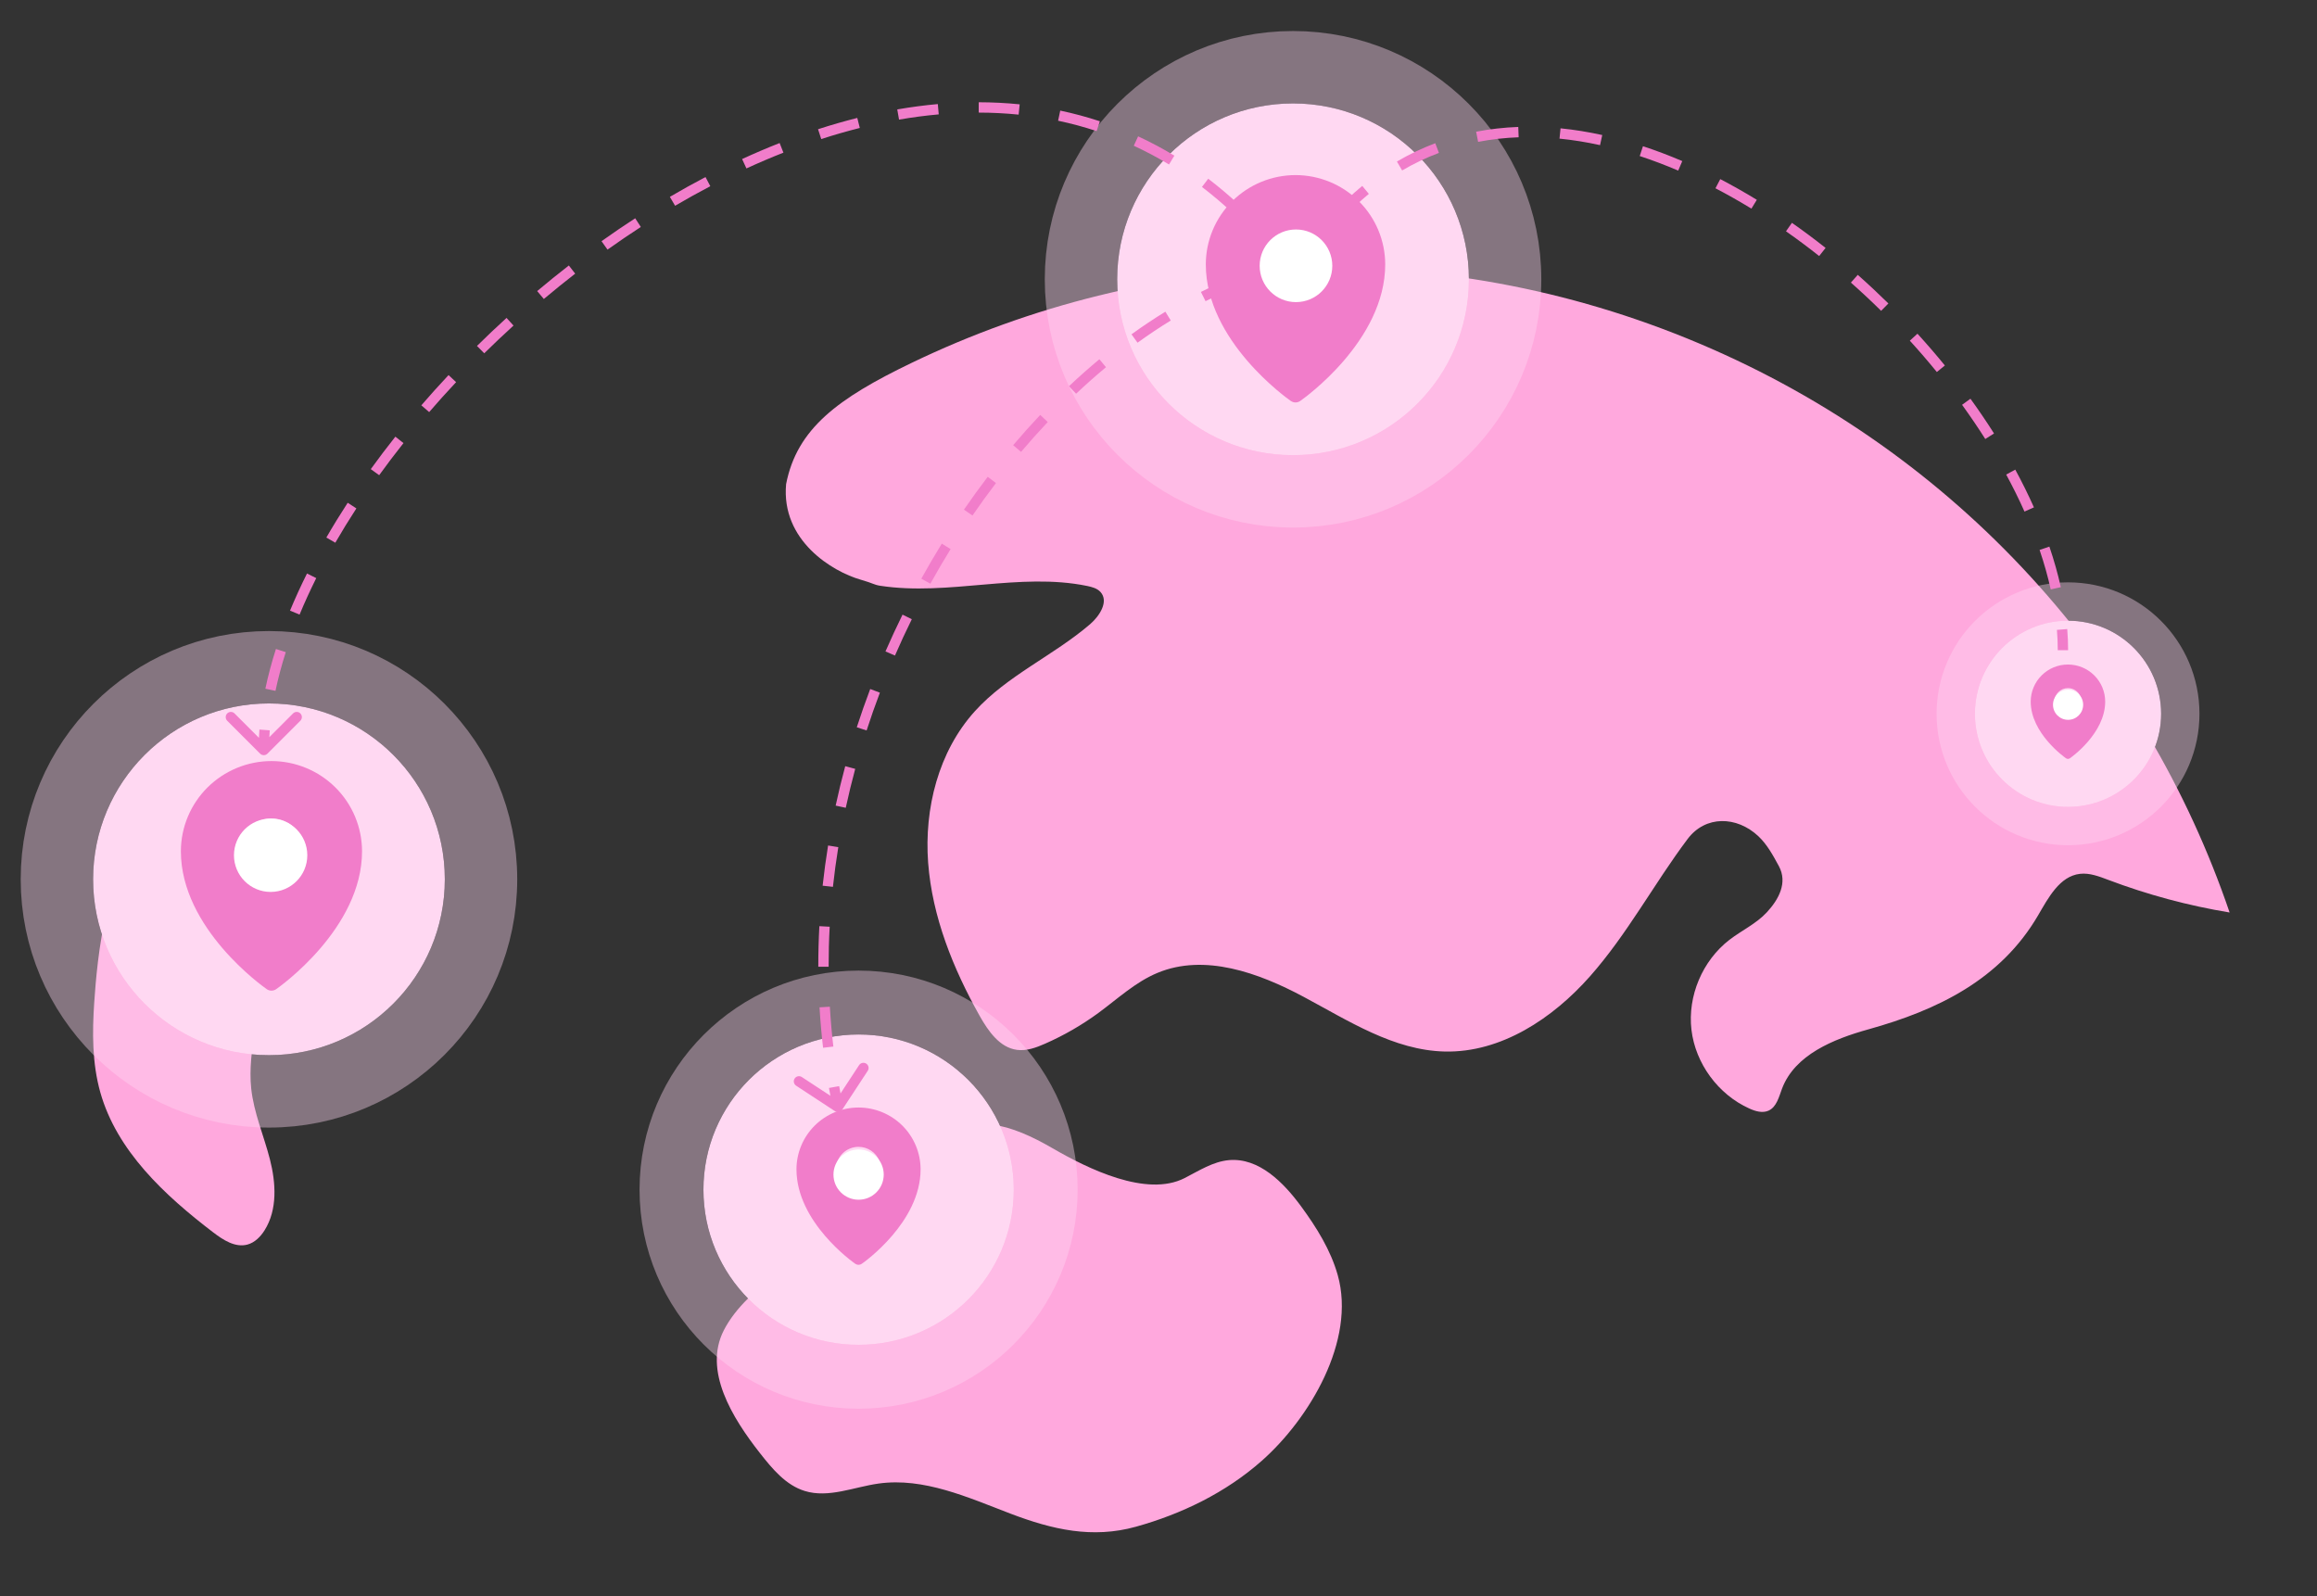 <svg width="209" height="144" viewBox="0 0 209 144" fill="none" xmlns="http://www.w3.org/2000/svg">
<rect x="0" y="0" width="209" height="144" fill="#333333" stroke="none"/>
<g clip-path="url(#clip0_7252_7277)">
<path d="M8.502 90.394C8.316 93.117 8.308 95.897 9.047 98.526C10.54 103.817 14.849 107.813 19.228 111.158C20.128 111.846 21.215 112.553 22.31 112.262C22.978 112.085 23.499 111.554 23.866 110.972C25.041 109.106 24.892 106.697 24.345 104.562C23.797 102.427 22.892 100.369 22.66 98.18C22.287 94.653 23.697 91.111 23.279 87.586C22.889 84.318 18.337 73.858 13.883 75.407C9.534 76.92 8.746 86.827 8.502 90.394Z" fill="#FFA8DD"/>
<path d="M201.122 82.307C197.382 81.691 193.701 80.701 190.156 79.359C189.339 79.051 188.484 78.72 187.619 78.82C185.781 79.034 184.77 80.977 183.838 82.57C180.447 88.367 174.78 91.109 168.534 92.847C165.376 93.727 161.899 95.139 160.744 98.196C160.463 98.944 160.256 99.849 159.528 100.18C158.981 100.425 158.339 100.237 157.794 99.988C154.988 98.724 152.936 95.936 152.574 92.89C152.216 89.845 153.561 86.657 155.991 84.779C157.103 83.923 158.425 83.318 159.376 82.287C160.454 81.123 161.262 79.616 160.463 78.132C159.938 77.162 159.405 76.174 158.6 75.418C156.662 73.603 153.841 73.528 152.225 75.68C149.184 79.733 146.784 84.265 143.422 88.064C140.063 91.863 135.405 94.962 130.323 94.848C125.719 94.743 121.641 92.077 117.579 89.908C113.52 87.739 108.653 85.984 104.402 87.756C102.422 88.581 100.825 90.082 99.099 91.352C97.597 92.454 95.972 93.393 94.264 94.143C93.47 94.494 92.613 94.811 91.747 94.7C90.179 94.5 89.147 93.013 88.374 91.643C85.974 87.368 84.091 82.704 83.721 77.821C83.357 72.935 84.644 67.794 87.935 64.153C90.85 60.93 95.026 59.135 98.328 56.304C99.194 55.559 100.034 54.246 99.271 53.401C98.968 53.067 98.503 52.945 98.065 52.853C91.956 51.603 85.582 53.775 79.416 52.839C78.794 52.742 78.841 52.632 77.622 52.283C75.108 51.563 70.443 48.776 70.909 43.666C71.887 38.66 75.575 35.937 82.228 32.732C103.763 22.358 129.52 20.942 153.282 30.985C176.764 40.912 193.518 60.008 201.119 82.31L201.122 82.307Z" fill="#FFA8DD"/>
<path d="M65.288 119.997C63.43 123.631 66.035 127.87 68.558 131.082C69.665 132.488 70.881 133.963 72.596 134.488C74.751 135.149 77.022 134.127 79.255 133.816C83.328 133.249 87.304 135.062 91.145 136.529C94.927 137.97 98.532 138.803 102.463 137.71C106.61 136.556 110.576 134.627 113.812 131.767C118.09 127.988 122.334 120.928 120.667 115.013C120.03 112.754 118.762 110.724 117.375 108.83C115.781 106.652 113.557 104.408 110.86 104.643C109.418 104.771 108.151 105.6 106.863 106.259C103.409 108.03 98.109 105.403 94.951 103.576C91.263 101.439 87.694 100.221 83.607 102.815C80.808 104.592 78.976 107.906 76.517 110.112C73.132 113.149 67.396 115.872 65.285 120.001L65.288 119.997Z" fill="#FFA8DD"/>
<circle cx="24.261" cy="79.314" r="15.863" fill="#FFD8F2"/>
<circle cx="24.261" cy="79.314" r="19.128" stroke="#FFD8F2" stroke-opacity="0.4" stroke-width="6.532"/>
<circle cx="77.448" cy="107.307" r="13.996" fill="#FFD8F2"/>
<circle cx="77.448" cy="107.307" r="16.878" stroke="#FFD8F2" stroke-opacity="0.4" stroke-width="5.763"/>
<circle cx="186.542" cy="64.384" r="8.398" fill="#FFD8F2"/>
<circle cx="186.542" cy="64.384" r="10.127" stroke="#FFD8F2" stroke-opacity="0.4" stroke-width="3.458"/>
<circle cx="116.636" cy="25.192" r="15.863" fill="#FFD8F2"/>
<circle cx="116.636" cy="25.192" r="19.128" stroke="#FFD8F2" stroke-opacity="0.4" stroke-width="6.532"/>
<path d="M23.465 67.98C23.647 68.162 23.943 68.162 24.125 67.98L27.094 65.011C27.276 64.829 27.276 64.533 27.094 64.351C26.912 64.169 26.616 64.169 26.434 64.351L23.795 66.99L21.156 64.351C20.974 64.169 20.678 64.169 20.496 64.351C20.314 64.533 20.314 64.829 20.496 65.011L23.465 67.98ZM23.795 67.65H24.262C24.262 67.068 24.285 66.477 24.331 65.877L23.866 65.841L23.401 65.805C23.353 66.428 23.328 67.043 23.328 67.65H23.795ZM24.393 62.219L24.849 62.315C25.089 61.172 25.4 60.006 25.778 58.823L25.333 58.681L24.889 58.539C24.502 59.75 24.183 60.947 23.936 62.123L24.393 62.219ZM26.592 55.258L27.023 55.437C27.474 54.348 27.977 53.25 28.527 52.145L28.11 51.937L27.693 51.729C27.133 52.851 26.621 53.97 26.161 55.08L26.592 55.258ZM29.842 48.719L30.246 48.953C30.841 47.922 31.475 46.889 32.146 45.859L31.755 45.604L31.363 45.35C30.684 46.394 30.041 47.44 29.438 48.486L29.842 48.719ZM33.824 42.589L34.202 42.862C34.903 41.892 35.635 40.926 36.395 39.967L36.029 39.677L35.664 39.387C34.895 40.357 34.155 41.334 33.446 42.316L33.824 42.589ZM38.358 36.865L38.711 37.17C39.497 36.26 40.308 35.359 41.142 34.47L40.801 34.151L40.461 33.832C39.618 34.73 38.799 35.641 38.005 36.56L38.358 36.865ZM43.352 31.535L43.68 31.867C44.54 31.02 45.421 30.185 46.32 29.366L46.006 29.021L45.691 28.676C44.783 29.503 43.894 30.346 43.025 31.203L43.352 31.535ZM48.755 26.612L49.056 26.969C49.983 26.189 50.926 25.427 51.884 24.683L51.598 24.315L51.312 23.946C50.344 24.697 49.391 25.467 48.455 26.255L48.755 26.612ZM54.529 22.135L54.8 22.515C55.789 21.811 56.791 21.129 57.804 20.471L57.55 20.08L57.296 19.688C56.272 20.354 55.258 21.043 54.259 21.755L54.529 22.135ZM60.66 18.158L60.896 18.56C61.946 17.944 63.005 17.355 64.072 16.796L63.856 16.383L63.639 15.97C62.559 16.536 61.486 17.132 60.424 17.756L60.66 18.158ZM67.135 14.77L67.33 15.193C68.437 14.684 69.55 14.209 70.667 13.769L70.496 13.335L70.325 12.901C69.191 13.347 68.062 13.83 66.94 14.346L67.135 14.77ZM73.934 12.1L74.078 12.544C75.236 12.168 76.397 11.833 77.557 11.541L77.443 11.089L77.33 10.636C76.148 10.934 74.967 11.274 73.79 11.656L73.934 12.1ZM81.015 10.329L81.095 10.789C82.292 10.581 83.487 10.423 84.677 10.317L84.635 9.852L84.594 9.387C83.377 9.496 82.157 9.658 80.935 9.87L81.015 10.329ZM88.283 9.69L88.283 10.156C89.491 10.158 90.692 10.218 91.884 10.339L91.931 9.874L91.978 9.41C90.754 9.287 89.522 9.225 88.284 9.223L88.283 9.69ZM95.54 10.433L95.444 10.89C96.616 11.136 97.775 11.447 98.921 11.825L99.067 11.382L99.213 10.939C98.034 10.55 96.841 10.23 95.636 9.976L95.54 10.433ZM102.466 12.722L102.27 13.146C103.346 13.643 104.406 14.205 105.449 14.836L105.69 14.438L105.932 14.038C104.86 13.389 103.769 12.81 102.661 12.299L102.466 12.722ZM108.703 16.492L108.42 16.863C109.352 17.575 110.268 18.348 111.165 19.185L111.484 18.844L111.802 18.503C110.883 17.645 109.943 16.852 108.986 16.121L108.703 16.492ZM114.028 21.449L113.68 21.759C114.083 22.211 114.482 22.677 114.876 23.159L115.237 22.863L115.598 22.567C115.196 22.076 114.788 21.599 114.376 21.138L114.028 21.449Z" fill="#F17DCA"/>
<path d="M75.324 100.232C75.54 100.373 75.829 100.313 75.97 100.097L78.273 96.586C78.415 96.371 78.354 96.082 78.139 95.94C77.924 95.799 77.634 95.859 77.493 96.075L75.446 99.195L72.325 97.148C72.11 97.007 71.82 97.067 71.679 97.283C71.538 97.498 71.598 97.787 71.813 97.929L75.324 100.232ZM117.102 23.795L117.017 23.336C116.418 23.446 115.817 23.577 115.215 23.729L115.329 24.182L115.443 24.634C116.026 24.487 116.607 24.36 117.186 24.254L117.102 23.795ZM111.867 25.279L111.701 24.843C110.575 25.272 109.448 25.769 108.326 26.331L108.535 26.748L108.743 27.165C109.839 26.617 110.937 26.133 112.033 25.715L111.867 25.279ZM105.363 28.512L105.119 28.114C104.093 28.744 103.073 29.425 102.063 30.155L102.336 30.533L102.609 30.911C103.601 30.194 104.601 29.526 105.607 28.91L105.363 28.512ZM99.465 32.763L99.167 32.404C98.241 33.174 97.326 33.985 96.426 34.834L96.746 35.174L97.066 35.513C97.953 34.677 98.853 33.879 99.763 33.122L99.465 32.763ZM94.171 37.746L93.832 37.426C93.002 38.304 92.188 39.214 91.389 40.155L91.745 40.457L92.101 40.759C92.888 39.83 93.692 38.932 94.51 38.067L94.171 37.746ZM89.468 43.289L89.097 43.006C88.364 43.968 87.648 44.956 86.951 45.97L87.336 46.234L87.721 46.498C88.408 45.497 89.115 44.521 89.839 43.572L89.468 43.289ZM85.35 49.282L84.953 49.037C84.316 50.069 83.699 51.123 83.105 52.197L83.513 52.423L83.921 52.649C84.508 51.588 85.118 50.547 85.747 49.527L85.35 49.282ZM81.829 55.646L81.411 55.44C80.875 56.528 80.362 57.635 79.873 58.758L80.301 58.944L80.729 59.13C81.211 58.02 81.718 56.927 82.248 55.852L81.829 55.646ZM78.932 62.313L78.496 62.148C78.066 63.284 77.661 64.436 77.284 65.6L77.728 65.744L78.171 65.888C78.544 64.738 78.943 63.6 79.368 62.478L78.932 62.313ZM76.693 69.23L76.242 69.109C75.925 70.283 75.636 71.469 75.378 72.666L75.834 72.764L76.29 72.863C76.545 71.682 76.83 70.511 77.143 69.352L76.693 69.23ZM75.157 76.338L74.696 76.263C74.501 77.464 74.337 78.674 74.204 79.891L74.668 79.941L75.132 79.992C75.262 78.791 75.425 77.598 75.617 76.413L75.157 76.338ZM74.374 83.565L73.908 83.54C73.843 84.754 73.811 85.975 73.813 87.2L74.279 87.199L74.746 87.198C74.744 85.991 74.775 84.788 74.84 83.59L74.374 83.565ZM74.389 90.833L73.924 90.86C73.995 92.074 74.101 93.29 74.244 94.509L74.707 94.454L75.171 94.4C75.03 93.2 74.925 92.001 74.855 90.805L74.389 90.833ZM75.236 98.051L74.776 98.133C74.883 98.734 74.998 99.335 75.123 99.936L75.58 99.841L76.037 99.746C75.914 99.154 75.8 98.562 75.695 97.97L75.236 98.051Z" fill="#F17DCA"/>
<path d="M116.65 24.367C116.709 24.618 116.96 24.773 117.211 24.714L121.298 23.752C121.549 23.693 121.704 23.442 121.645 23.191C121.586 22.94 121.335 22.785 121.084 22.844L117.451 23.699L116.596 20.066C116.537 19.815 116.286 19.66 116.035 19.719C115.784 19.778 115.629 20.029 115.688 20.28L116.65 24.367ZM117.104 24.26L117.501 24.506C117.838 23.96 118.184 23.435 118.536 22.93L118.154 22.663L117.771 22.396C117.408 22.915 117.054 23.454 116.707 24.015L117.104 24.26ZM120.48 19.724L120.827 20.037C121.679 19.092 122.562 18.244 123.474 17.487L123.176 17.128L122.878 16.769C121.93 17.555 121.014 18.435 120.134 19.412L120.48 19.724ZM126.242 14.972L126.478 15.374C127.555 14.743 128.663 14.217 129.795 13.792L129.631 13.355L129.467 12.918C128.285 13.362 127.129 13.911 126.006 14.57L126.242 14.972ZM133.241 12.338L133.33 12.796C134.529 12.564 135.749 12.428 136.986 12.383L136.969 11.916L136.952 11.45C135.669 11.498 134.401 11.639 133.152 11.88L133.241 12.338ZM140.718 12.04L140.672 12.504C141.882 12.624 143.103 12.822 144.328 13.091L144.428 12.636L144.528 12.18C143.27 11.903 142.013 11.7 140.765 11.575L140.718 12.04ZM148.054 13.632L147.909 14.075C149.067 14.456 150.226 14.895 151.38 15.388L151.563 14.959L151.746 14.53C150.569 14.027 149.385 13.578 148.2 13.189L148.054 13.632ZM154.956 16.569L154.74 16.983C155.831 17.551 156.913 18.165 157.983 18.819L158.226 18.421L158.47 18.023C157.382 17.358 156.281 16.734 155.172 16.156L154.956 16.569ZM161.37 20.482L161.102 20.864C162.116 21.574 163.114 22.319 164.095 23.094L164.384 22.728L164.673 22.362C163.679 21.576 162.666 20.82 161.638 20.1L161.37 20.482ZM167.266 25.14L166.956 25.489C167.888 26.313 168.798 27.164 169.684 28.037L170.011 27.705L170.339 27.372C169.441 26.488 168.519 25.626 167.575 24.79L167.266 25.14ZM172.616 30.414L172.271 30.728C173.114 31.653 173.928 32.597 174.709 33.556L175.071 33.261L175.433 32.966C174.64 31.994 173.815 31.037 172.961 30.1L172.616 30.414ZM177.362 36.24L176.984 36.514C177.721 37.531 178.42 38.561 179.078 39.598L179.472 39.348L179.866 39.098C179.198 38.045 178.488 36.999 177.74 35.966L177.362 36.24ZM181.374 42.583L180.964 42.805C181.567 43.917 182.119 45.032 182.614 46.144L183.041 45.954L183.467 45.764C182.96 44.629 182.398 43.492 181.784 42.36L181.374 42.583ZM184.419 49.455L183.977 49.605C184.385 50.804 184.721 51.992 184.981 53.165L185.437 53.064L185.892 52.963C185.624 51.755 185.278 50.533 184.86 49.304L184.419 49.455ZM186.005 56.778L185.54 56.815C185.59 57.433 185.616 58.044 185.616 58.646L186.082 58.646L186.549 58.646C186.549 58.017 186.522 57.382 186.47 56.74L186.005 56.778Z" fill="#F17DCA"/>
<path d="M116.859 15.793C114.714 15.795 112.657 16.645 111.14 18.155C109.623 19.666 108.77 21.714 108.768 23.85C108.768 30.744 116.123 35.95 116.437 36.168C116.561 36.254 116.708 36.301 116.859 36.301C117.01 36.301 117.157 36.254 117.281 36.168C117.595 35.95 124.95 30.744 124.95 23.85C124.948 21.714 124.095 19.666 122.578 18.155C121.061 16.645 119.004 15.795 116.859 15.793ZM116.859 20.92C117.441 20.92 118.01 21.092 118.494 21.414C118.977 21.736 119.355 22.193 119.577 22.729C119.8 23.264 119.858 23.853 119.745 24.421C119.631 24.989 119.351 25.512 118.939 25.921C118.528 26.331 118.004 26.61 117.433 26.723C116.862 26.836 116.271 26.778 115.733 26.556C115.195 26.334 114.736 25.959 114.412 25.477C114.089 24.995 113.917 24.429 113.917 23.85C113.917 23.073 114.227 22.327 114.778 21.778C115.33 21.229 116.079 20.92 116.859 20.92Z" fill="#F17DCA"/>
<circle cx="116.901" cy="23.975" r="3.276" fill="white"/>
<path d="M24.486 68.648C22.32 68.651 20.244 69.509 18.712 71.034C17.18 72.559 16.319 74.627 16.316 76.784C16.316 83.745 23.744 89.002 24.06 89.222C24.185 89.309 24.334 89.356 24.486 89.356C24.639 89.356 24.788 89.309 24.913 89.222C25.229 89.002 32.657 83.745 32.657 76.784C32.654 74.627 31.793 72.559 30.261 71.034C28.729 69.509 26.653 68.651 24.486 68.648ZM24.486 73.825C25.074 73.825 25.648 73.999 26.137 74.324C26.626 74.649 27.006 75.111 27.231 75.651C27.456 76.192 27.515 76.787 27.4 77.361C27.286 77.934 27.003 78.462 26.587 78.875C26.172 79.289 25.642 79.571 25.066 79.685C24.49 79.799 23.892 79.74 23.35 79.516C22.807 79.293 22.343 78.913 22.016 78.427C21.69 77.941 21.516 77.369 21.516 76.784C21.516 75.999 21.829 75.246 22.386 74.692C22.943 74.137 23.699 73.825 24.486 73.825Z" fill="#F17DCA"/>
<circle cx="24.412" cy="77.144" r="3.308" fill="white"/>
<path d="M77.442 99.898C75.958 99.9 74.535 100.488 73.485 101.533C72.436 102.578 71.845 103.995 71.844 105.473C71.844 110.242 76.933 113.845 77.15 113.995C77.236 114.055 77.338 114.087 77.442 114.087C77.546 114.087 77.648 114.055 77.734 113.995C77.951 113.845 83.04 110.242 83.04 105.473C83.038 103.995 82.448 102.578 81.399 101.533C80.349 100.488 78.926 99.9 77.442 99.898ZM77.442 103.446C77.845 103.446 78.238 103.565 78.573 103.787C78.908 104.01 79.169 104.327 79.323 104.697C79.477 105.067 79.517 105.475 79.439 105.868C79.36 106.261 79.166 106.622 78.881 106.906C78.597 107.189 78.234 107.382 77.839 107.461C77.444 107.539 77.035 107.499 76.663 107.345C76.291 107.192 75.973 106.932 75.749 106.599C75.526 106.265 75.406 105.874 75.406 105.473C75.406 104.935 75.621 104.419 76.002 104.039C76.384 103.659 76.902 103.446 77.442 103.446Z" fill="#F17DCA"/>
<circle cx="77.448" cy="105.948" r="2.267" fill="white"/>
<path d="M186.535 59.94C185.644 59.941 184.79 60.293 184.161 60.92C183.531 61.547 183.177 62.397 183.176 63.284C183.176 66.146 186.229 68.307 186.36 68.398C186.411 68.433 186.472 68.453 186.535 68.453C186.597 68.453 186.659 68.433 186.71 68.398C186.84 68.307 189.894 66.146 189.894 63.284C189.893 62.397 189.538 61.547 188.909 60.92C188.279 60.293 187.425 59.941 186.535 59.94ZM186.535 62.068C186.776 62.068 187.012 62.139 187.213 62.273C187.414 62.406 187.571 62.596 187.663 62.819C187.756 63.041 187.78 63.285 187.733 63.521C187.686 63.757 187.569 63.974 187.398 64.144C187.228 64.314 187.01 64.43 186.773 64.477C186.536 64.524 186.29 64.5 186.067 64.408C185.844 64.316 185.653 64.16 185.519 63.96C185.385 63.76 185.313 63.525 185.313 63.284C185.313 62.961 185.442 62.652 185.671 62.424C185.9 62.196 186.211 62.068 186.535 62.068Z" fill="#F17DCA"/>
<circle cx="186.546" cy="63.569" r="1.36" fill="white"/>
</g>
<defs>
<clipPath id="clip0_7252_7277">
<rect width="209" height="144" fill="white"/>
</clipPath>
</defs>
</svg>
